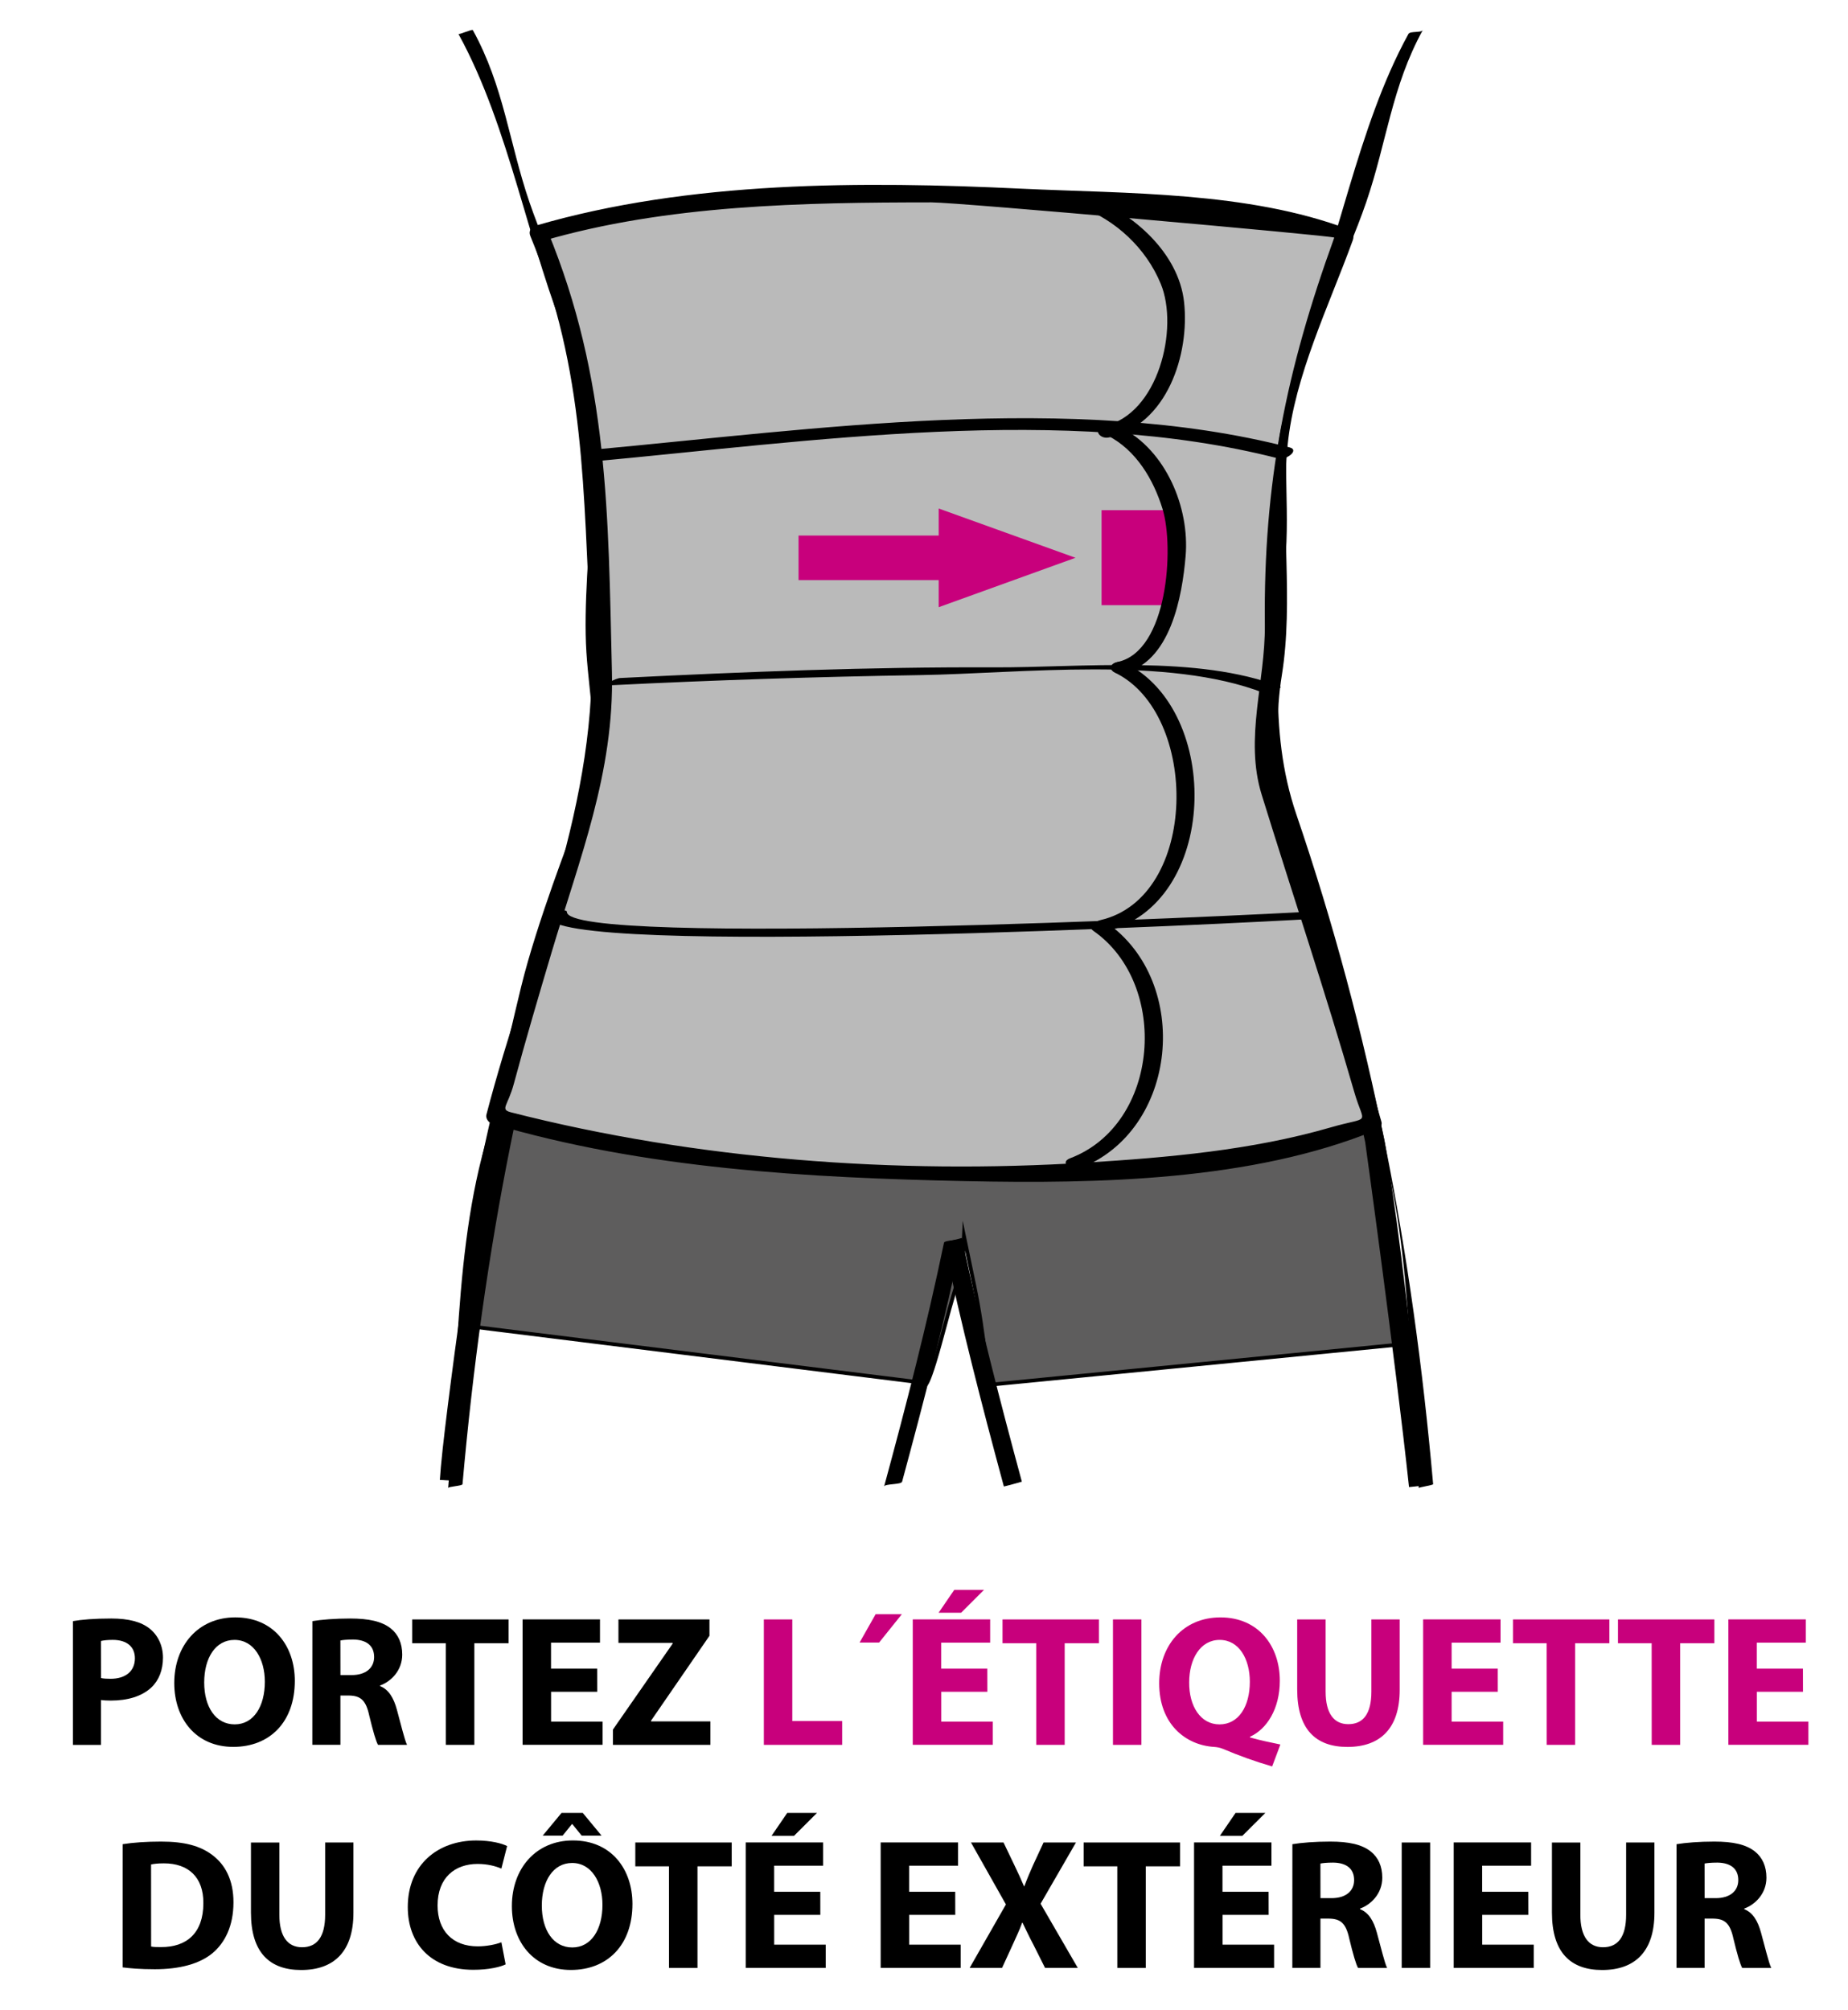 <?xml version="1.0" encoding="utf-8"?>
<!-- Generator: Adobe Illustrator 16.0.0, SVG Export Plug-In . SVG Version: 6.00 Build 0)  -->
<!DOCTYPE svg PUBLIC "-//W3C//DTD SVG 1.1//EN" "http://www.w3.org/Graphics/SVG/1.1/DTD/svg11.dtd">
<svg version="1.1" id="Vrstva_1" xmlns="http://www.w3.org/2000/svg" xmlns:xlink="http://www.w3.org/1999/xlink" x="0px" y="0px"
	 width="74.563px" height="81.109px" viewBox="0 0 74.563 81.109" enable-background="new 0 0 74.563 81.109" xml:space="preserve">
<g>
	<g>
		<path d="M2.943,65.405C3.296,65.344,3.791,65.3,4.49,65.3c0.705,0,1.208,0.136,1.546,0.406c0.323,0.255,0.54,0.675,0.54,1.171
			s-0.164,0.916-0.465,1.201c-0.391,0.368-0.969,0.533-1.646,0.533c-0.149,0-0.284-0.008-0.391-0.022v1.81H2.943V65.405z
			 M4.076,67.702c0.098,0.022,0.219,0.03,0.384,0.03c0.608,0,0.983-0.309,0.983-0.826c0-0.466-0.323-0.744-0.895-0.744
			c-0.232,0-0.391,0.023-0.474,0.045L4.076,67.702L4.076,67.702z"/>
		<path d="M11.895,67.814c0,1.659-1.006,2.665-2.484,2.665c-1.502,0-2.38-1.133-2.38-2.575c0-1.517,0.969-2.65,2.462-2.65
			C11.047,65.254,11.895,66.418,11.895,67.814z M8.239,67.882c0,0.991,0.466,1.689,1.231,1.689c0.772,0,1.216-0.736,1.216-1.719
			c0-0.908-0.437-1.689-1.225-1.689C8.689,66.163,8.239,66.898,8.239,67.882z"/>
		<path d="M12.604,65.405c0.367-0.061,0.915-0.105,1.522-0.105c0.75,0,1.276,0.113,1.638,0.398c0.301,0.24,0.465,0.593,0.465,1.059
			c0,0.646-0.457,1.088-0.894,1.246v0.023c0.354,0.143,0.548,0.479,0.677,0.946c0.156,0.569,0.313,1.23,0.411,1.426h-1.171
			c-0.083-0.144-0.202-0.557-0.353-1.18c-0.135-0.63-0.354-0.803-0.818-0.811h-0.346v1.989h-1.133L12.604,65.405L12.604,65.405z
			 M13.736,67.582h0.451c0.569,0,0.908-0.285,0.908-0.728c0-0.465-0.315-0.698-0.843-0.706c-0.276,0-0.435,0.021-0.518,0.038
			L13.736,67.582L13.736,67.582z"/>
		<path d="M17.989,66.298h-1.358v-0.961h3.89v0.961h-1.382v4.1H17.99L17.989,66.298L17.989,66.298z"/>
		<path d="M24.096,68.257h-1.861v1.201h2.079v0.938h-3.229v-5.061h3.123v0.938h-1.975v1.051h1.861L24.096,68.257L24.096,68.257z"/>
		<path d="M24.73,69.781l2.41-3.468v-0.03h-2.187v-0.946h3.672v0.661l-2.356,3.423v0.03h2.395v0.946H24.73V69.781z"/>
		<path fill="#C8007C" d="M30.82,65.337h1.147v4.1h2.013v0.961h-3.16V65.337z"/>
		<path fill="#C8007C" d="M36.387,65.127l-0.916,1.142h-0.788l0.646-1.142H36.387z"/>
		<path fill="#C8007C" d="M39.838,68.257h-1.86v1.201h2.079v0.938h-3.229v-5.061h3.123v0.938h-1.975v1.051h1.86L39.838,68.257
			L39.838,68.257z M39.703,64.144l-0.924,0.923h-0.908l0.631-0.923H39.703z"/>
		<path fill="#C8007C" d="M41.809,66.298H40.45v-0.961h3.889v0.961h-1.381v4.1H41.81L41.809,66.298L41.809,66.298z"/>
		<path fill="#C8007C" d="M46.054,65.337v5.061h-1.148v-5.061H46.054z"/>
		<path fill="#C8007C" d="M51.329,71.268c-0.721-0.21-1.321-0.429-1.997-0.713c-0.112-0.046-0.231-0.068-0.354-0.075
			c-1.142-0.075-2.207-0.916-2.207-2.567c0-1.517,0.961-2.658,2.471-2.658c1.547,0,2.396,1.171,2.396,2.554
			c0,1.147-0.533,1.959-1.201,2.26v0.03c0.391,0.112,0.826,0.202,1.224,0.284L51.329,71.268z M50.428,67.852
			c0-0.923-0.437-1.689-1.217-1.689c-0.779,0-1.23,0.767-1.23,1.712c-0.008,0.961,0.458,1.697,1.225,1.697
			C49.978,69.571,50.428,68.843,50.428,67.852z"/>
		<path fill="#C8007C" d="M53.486,65.337v2.913c0,0.871,0.33,1.313,0.915,1.313c0.601,0,0.931-0.42,0.931-1.313v-2.913h1.143v2.838
			c0,1.563-0.788,2.306-2.109,2.306c-1.276,0-2.027-0.706-2.027-2.32v-2.823H53.486z"/>
		<path fill="#C8007C" d="M60.433,68.257H58.57v1.201h2.08v0.938h-3.229v-5.061h3.123v0.938H58.57v1.051h1.862L60.433,68.257
			L60.433,68.257z"/>
		<path fill="#C8007C" d="M62.403,66.298h-1.358v-0.961h3.89v0.961h-1.383v4.1h-1.147L62.403,66.298L62.403,66.298z"/>
		<path fill="#C8007C" d="M66.641,66.298h-1.359v-0.961h3.889v0.961H67.79v4.1h-1.147L66.641,66.298L66.641,66.298z"/>
		<path fill="#C8007C" d="M72.747,68.257h-1.862v1.201h2.08v0.938h-3.229v-5.061h3.123v0.938h-1.976v1.051h1.862L72.747,68.257
			L72.747,68.257z"/>
		<path d="M4.948,74.405C5.369,74.337,5.916,74.3,6.494,74.3c0.961,0,1.584,0.174,2.072,0.541c0.524,0.392,0.854,1.015,0.854,1.907
			c0,0.968-0.352,1.636-0.84,2.049C8.048,79.24,7.237,79.45,6.246,79.45c-0.593,0-1.014-0.038-1.299-0.075L4.948,74.405
			L4.948,74.405z M6.097,78.534c0.098,0.022,0.255,0.022,0.396,0.022c1.037,0.007,1.712-0.563,1.712-1.771
			c0.008-1.051-0.607-1.607-1.591-1.607c-0.256,0-0.421,0.022-0.519,0.046L6.097,78.534L6.097,78.534z"/>
		<path d="M11.271,74.337v2.913c0,0.871,0.33,1.313,0.916,1.313c0.601,0,0.932-0.42,0.932-1.313v-2.913h1.141v2.838
			c0,1.563-0.787,2.306-2.108,2.306c-1.276,0-2.027-0.706-2.027-2.32v-2.823H11.271z"/>
		<path d="M20.401,79.254c-0.21,0.105-0.684,0.219-1.299,0.219c-1.749,0-2.649-1.09-2.649-2.53c0-1.728,1.23-2.688,2.762-2.688
			c0.595,0,1.044,0.12,1.246,0.226l-0.231,0.909c-0.232-0.099-0.556-0.188-0.961-0.188c-0.908,0-1.613,0.548-1.613,1.674
			c0,1.015,0.6,1.651,1.621,1.651c0.346,0,0.729-0.075,0.953-0.165L20.401,79.254z"/>
		<path d="M25.518,76.814c0,1.659-1.006,2.665-2.484,2.665c-1.502,0-2.381-1.133-2.381-2.575c0-1.517,0.969-2.65,2.463-2.65
			C24.67,74.254,25.518,75.418,25.518,76.814z M21.861,76.882c0,0.991,0.466,1.689,1.23,1.689c0.773,0,1.217-0.736,1.217-1.719
			c0-0.908-0.437-1.689-1.224-1.689C22.313,75.163,21.861,75.898,21.861,76.882z M23.514,73.144l0.758,0.916h-0.803l-0.377-0.466
			h-0.015l-0.376,0.466h-0.804l0.759-0.916H23.514z"/>
		<path d="M26.991,75.298h-1.358v-0.961h3.89v0.961h-1.381v4.1h-1.149L26.991,75.298L26.991,75.298z"/>
		<path d="M33.098,77.257h-1.861v1.201h2.08v0.938h-3.229v-5.061h3.123v0.938h-1.975v1.051h1.861L33.098,77.257L33.098,77.257z
			 M32.963,73.144l-0.924,0.923h-0.908l0.632-0.923H32.963z"/>
		<path d="M38.543,77.257h-1.86v1.201h2.079v0.938h-3.229v-5.061h3.123v0.938h-1.975v1.051h1.86L38.543,77.257L38.543,77.257z"/>
		<path d="M42.166,79.397l-0.459-0.916c-0.188-0.354-0.307-0.615-0.45-0.908h-0.015c-0.104,0.293-0.232,0.556-0.391,0.908
			l-0.42,0.916h-1.308l1.464-2.561l-1.41-2.5h1.313l0.442,0.923c0.149,0.309,0.264,0.557,0.384,0.842h0.015
			c0.12-0.323,0.218-0.549,0.347-0.842l0.428-0.923h1.307l-1.427,2.471l1.501,2.59H42.166z"/>
		<path d="M45.081,75.298h-1.357v-0.961h3.889v0.961H46.23v4.1h-1.148L45.081,75.298L45.081,75.298z"/>
		<path d="M51.188,77.257h-1.861v1.201h2.08v0.938h-3.229v-5.061h3.122v0.938h-1.975v1.051h1.861L51.188,77.257L51.188,77.257z
			 M51.053,73.144l-0.925,0.923h-0.907l0.631-0.923H51.053z"/>
		<path d="M52.145,74.405c0.368-0.061,0.916-0.105,1.523-0.105c0.751,0,1.276,0.113,1.638,0.398c0.3,0.24,0.466,0.593,0.466,1.059
			c0,0.646-0.459,1.088-0.896,1.246v0.023c0.354,0.143,0.549,0.479,0.677,0.946c0.157,0.569,0.315,1.23,0.413,1.426h-1.172
			c-0.082-0.144-0.203-0.557-0.353-1.18c-0.136-0.63-0.354-0.803-0.818-0.811h-0.346v1.989h-1.134L52.145,74.405L52.145,74.405z
			 M53.278,76.582h0.45c0.569,0,0.908-0.285,0.908-0.728c0-0.465-0.314-0.698-0.841-0.706c-0.277,0-0.436,0.021-0.519,0.038
			L53.278,76.582L53.278,76.582z"/>
		<path d="M67.645,74.405c0.368-0.061,0.916-0.105,1.523-0.105c0.751,0,1.276,0.113,1.638,0.398c0.3,0.24,0.466,0.593,0.466,1.059
			c0,0.646-0.459,1.088-0.896,1.246v0.023c0.354,0.143,0.549,0.479,0.677,0.946c0.157,0.569,0.315,1.23,0.413,1.426h-1.172
			c-0.082-0.144-0.203-0.557-0.353-1.18c-0.136-0.63-0.354-0.803-0.818-0.811h-0.346v1.989h-1.134L67.645,74.405L67.645,74.405z
			 M68.778,76.582h0.45c0.569,0,0.908-0.285,0.908-0.728c0-0.465-0.314-0.698-0.841-0.706c-0.277,0-0.436,0.021-0.519,0.038
			L68.778,76.582L68.778,76.582z"/>
		<path d="M57.703,74.337v5.061h-1.147v-5.061H57.703z"/>
		<path d="M61.665,77.257h-1.861v1.201h2.079v0.938h-3.229v-5.061h3.123v0.938h-1.975v1.051h1.861L61.665,77.257L61.665,77.257z"/>
		<path d="M63.764,74.337v2.913c0,0.871,0.33,1.313,0.916,1.313c0.601,0,0.931-0.42,0.931-1.313v-2.913h1.142v2.838
			c0,1.563-0.789,2.306-2.108,2.306c-1.277,0-2.027-0.706-2.027-2.32v-2.823H63.764z"/>
	</g>
	<g>
		<path fill="#BABABA" d="M52.235,14.771"/>
		<path fill="#5E5D5D" stroke="#000000" stroke-width="0.15" stroke-miterlimit="10" d="M24.483,31.597
			c-0.459,1.129-0.688,2.032-0.688,2.032s-1.444,3.704-2.069,6.267c-0.625,2.562-1.563,6.812-1.563,6.812s-0.834,4.584-0.959,6.834
			l18.084,2.25c0,0,0.021,0.75,0.771-2.063c0.75-2.813,0.77-2.459,0.77-2.459l0.063-1.416c0,0,0,0,0.416,2
			c0.418,2,0.563,4.021,0.563,4.021l17-1.668c-0.563-5.25-1.084-8.188-1.084-8.188s-0.875-4.25-2.125-7.938
			c-0.844-2.493-1.315-3.84-1.535-4.454h0.037c0,0-0.229-0.902-0.686-2.033c0,0-6.775,1.361-13.607,1.361
			S24.483,31.597,24.483,31.597z"/>
		<path fill="none" stroke="#000000" stroke-width="0.75" stroke-miterlimit="10" d="M23.349,14.653l0.229,0.665
			c0.803,2.259,0.799,2.724,0.685,4.757c-0.113,2.034-0.345,4.405-0.229,6.212c0.115,1.808,0.572,4.181,0.115,5.311
			c-0.459,1.129-0.688,2.032-0.688,2.032s-1.444,3.704-2.069,6.267c-0.625,2.562-1.563,6.812-1.563,6.812
			s-1.582,10.771-1.707,13.021"/>
		<path fill="none" stroke="#000000" stroke-width="0.75" stroke-miterlimit="10" d="M57.224,59.958
			c-0.563-5.25-1.771-13.938-1.771-13.938s-0.875-4.25-2.125-7.938c-0.846-2.493-1.317-3.84-1.537-4.454h0.039
			c0,0-0.229-0.902-0.688-2.032c-0.459-1.13,0-3.503,0.114-5.311c0.113-1.807-0.114-4.179-0.229-6.212
			c-0.111-1.998,0.106-3.123,0.875-5.304c0.014-0.039,0.027-0.079,0.041-0.118"/>
		<g>
			<g>
				<g>
					<g>
						<path d="M18.497,1.37c2.09,3.798,2.813,8.606,4.529,12.683c1.041,2.471,1.396,4.817,1.031,7.455
							c-0.463,3.347,0.565,6.652-0.068,10.069c-0.39,2.096-1.467,3.947-1.918,6.022c-0.53,2.438-0.973,4.53-1.897,6.817
							c-1.866,4.621-1.654,10.682-2.092,15.619c0.005-0.063,0.573-0.083,0.579-0.155c0.831-9.364,2.498-18.159,5.519-27.016
							c1.185-3.476,0.66-6.977,0.425-10.545c-0.163-2.459,0.273-4.426-0.424-6.918c-0.692-2.472-1.988-4.811-2.82-7.248
							c-0.827-2.421-1.026-4.655-2.283-6.939C19.051,1.168,18.517,1.408,18.497,1.37L18.497,1.37z"/>
					</g>
				</g>
			</g>
			<g>
				<g>
					<path d="M36.398,59.779c0.884-3.261,1.728-6.525,2.416-9.834c-0.022,0.104-0.701,0.079-0.726,0.194
						c-0.688,3.309-1.53,6.572-2.416,9.834C35.706,59.856,36.364,59.905,36.398,59.779L36.398,59.779z"/>
				</g>
			</g>
			<g>
				<g>
					<g>
						<path d="M57.824,59.88c-0.827-9.364-2.496-18.161-5.517-27.016c-1.187-3.476-0.661-6.979-0.425-10.545
							c0.163-2.459-0.273-4.426,0.423-6.918c0.69-2.472,1.987-4.812,2.821-7.248c0.829-2.421,1.025-4.654,2.281-6.939
							c-0.065,0.118-0.511,0.031-0.579,0.155c-2.089,3.8-2.812,8.605-4.529,12.683c-1.041,2.47-1.395,4.818-1.028,7.455
							c0.463,3.347-0.566,6.652,0.066,10.069c0.39,2.097,1.469,3.947,1.918,6.022c0.529,2.438,0.974,4.53,1.897,6.817
							c1.867,4.62,1.655,10.682,2.092,15.619C57.242,60.006,57.827,59.919,57.824,59.88L57.824,59.88z"/>
					</g>
				</g>
			</g>
			<g>
				<g>
					<path d="M41.23,59.779c-0.883-3.261-1.729-6.525-2.416-9.834c0.001,0.008-0.729,0.175-0.726,0.194
						c0.688,3.309,1.533,6.571,2.416,9.834C40.508,59.979,41.232,59.784,41.23,59.779L41.23,59.779z"/>
				</g>
			</g>
		</g>
		<g>
			<path fill="#BABABA" d="M21.745,9.417c0,0,6.166-1.875,17.666-1.542s14.834,1.667,14.834,1.667s-2.002,5.5-2.502,7.5
				s-0.332,6.667-0.332,9.167s-1.168,3.167,0.332,7.333s3.627,11.75,3.627,11.75s-5.586,2.39-18.25,2
				c-10.873-0.334-17.125-2.25-17.125-2.25s0.699-2.72,1.875-6.625c0.742-2.461,1.988-5.566,2.375-8.208
				c0.285-1.949-0.045-4.127-0.125-6.292c-0.07-1.916,0.375-2.875,0.125-5.542C23.876,14.458,21.745,9.417,21.745,9.417z"/>
			<g>
				<path d="M21.884,9.726C26.9,8.259,32.412,8.168,37.589,8.165c1.085,0,16.271,1.354,16.246,1.421
					c-1.947,5.374-2.859,9.879-2.801,15.616c0.024,2.299-0.831,4.588-0.128,6.859c1.239,4.005,2.575,7.973,3.738,12.004
					c0.4,1.388,0.708,0.939-0.96,1.423c-3.188,0.922-6.55,1.212-9.848,1.418c-7.667,0.479-15.741-0.118-23.21-2.026
					c-0.47-0.12-0.137-0.251,0.106-1.152c0.474-1.758,0.989-3.503,1.507-5.248c1.139-3.835,2.548-7.302,2.451-11.361
					c-0.152-6.359-0.123-11.812-2.599-17.81c-0.157-0.384-0.87-0.216-0.693,0.213c2.255,5.463,2.117,10.345,2.443,16.039
					c0.393,6.795-2.53,12.936-4.217,19.416c-0.036,0.139,0.085,0.315,0.219,0.355c6.152,1.828,12.792,2.19,19.168,2.322
					c5.268,0.109,11.504-0.006,16.497-2.055c0.124-0.052,0.277-0.175,0.232-0.333c-1.601-5.683-4.969-12.152-4.021-18.021
					c0.486-3.017-0.068-6.222,0.233-9.276c0.279-2.811,1.674-5.639,2.632-8.282c0.064-0.178-0.001-0.368-0.188-0.439
					c-4.052-1.527-8.94-1.435-13.188-1.636c-6.393-0.303-13.381-0.325-19.602,1.494C21.138,9.245,21.466,9.848,21.884,9.726z"/>
			</g>
		</g>
		<g>
			<g>
				<path d="M43.546,8.328c1.469,0.542,2.696,1.683,3.29,3.127c0.737,1.793-0.098,5.259-2.285,5.735
					c-0.483,0.104-0.193,0.544,0.194,0.459c2.346-0.51,3.26-3.355,3.03-5.462c-0.217-1.985-2.063-3.605-3.846-4.265
					C43.616,7.808,43.083,8.157,43.546,8.328L43.546,8.328z"/>
			</g>
		</g>
		<g>
			<g>
				<path d="M44.119,37.559c3.077,2.146,2.688,7.791-0.94,9.171c-0.461,0.176,0.06,0.533,0.373,0.414
					c3.995-1.521,4.535-7.519,1.103-9.915C44.405,37.057,43.748,37.3,44.119,37.559L44.119,37.559z"/>
			</g>
		</g>
		<g>
			<g>
				<path d="M44.991,27.141c3.403,1.652,3.389,9.06-0.589,9.981c-0.482,0.112-0.194,0.549,0.194,0.459
					c4.568-1.059,4.75-8.917,0.777-10.846C45.068,26.587,44.549,26.926,44.991,27.141L44.991,27.141z"/>
			</g>
		</g>
		<g>
			<g>
				<path d="M23.863,18.624c8.798-0.808,19.073-2.354,27.737-0.122c0.28,0.073,0.857-0.342,0.428-0.453
					c-8.745-2.254-19.229-0.721-28.087,0.093C23.552,18.177,23.366,18.67,23.863,18.624L23.863,18.624z"/>
			</g>
		</g>
		<g>
			<g>
				<path d="M24.713,27.644c4.125-0.206,8.254-0.339,12.385-0.406c4.125-0.067,10.003-0.787,13.889,0.718
					c0.201,0.078,0.751-0.22,0.683-0.246c-3.36-1.301-8.029-0.77-11.562-0.785c-5.025-0.021-10.063,0.179-15.08,0.43
					C24.837,27.363,24.234,27.668,24.713,27.644L24.713,27.644z"/>
			</g>
		</g>
		<g>
			<g>
				<path d="M53.303,36.756c-3.099,0.193-30.478,1.479-30.431,0.031c0.004-0.134-0.717-0.033-0.725,0.194
					c-0.056,1.688,28.241,0.253,30.847,0.091C53.2,37.06,53.784,36.726,53.303,36.756L53.303,36.756z"/>
			</g>
		</g>
		<rect x="44.446" y="20.584" fill="#C8007C" width="2.738" height="3.832"/>
		<g>
			<rect x="32.22" y="21.607" fill="#C8007C" width="7.512" height="1.797"/>
			<polygon fill="#C8007C" points="37.874,24.498 37.874,20.516 43.394,22.504 			"/>
		</g>
		<g>
			<g>
				<path d="M44.693,17.574c1.149,0.587,1.849,1.773,2.215,2.965c0.473,1.539,0.216,5.744-1.822,6.17
					c-0.485,0.103-0.193,0.541,0.194,0.459c1.957-0.409,2.421-3.132,2.557-4.732c0.166-1.958-0.792-4.264-2.609-5.19
					C44.966,17.112,44.299,17.374,44.693,17.574L44.693,17.574z"/>
			</g>
		</g>
	</g>
</g>
</svg>
